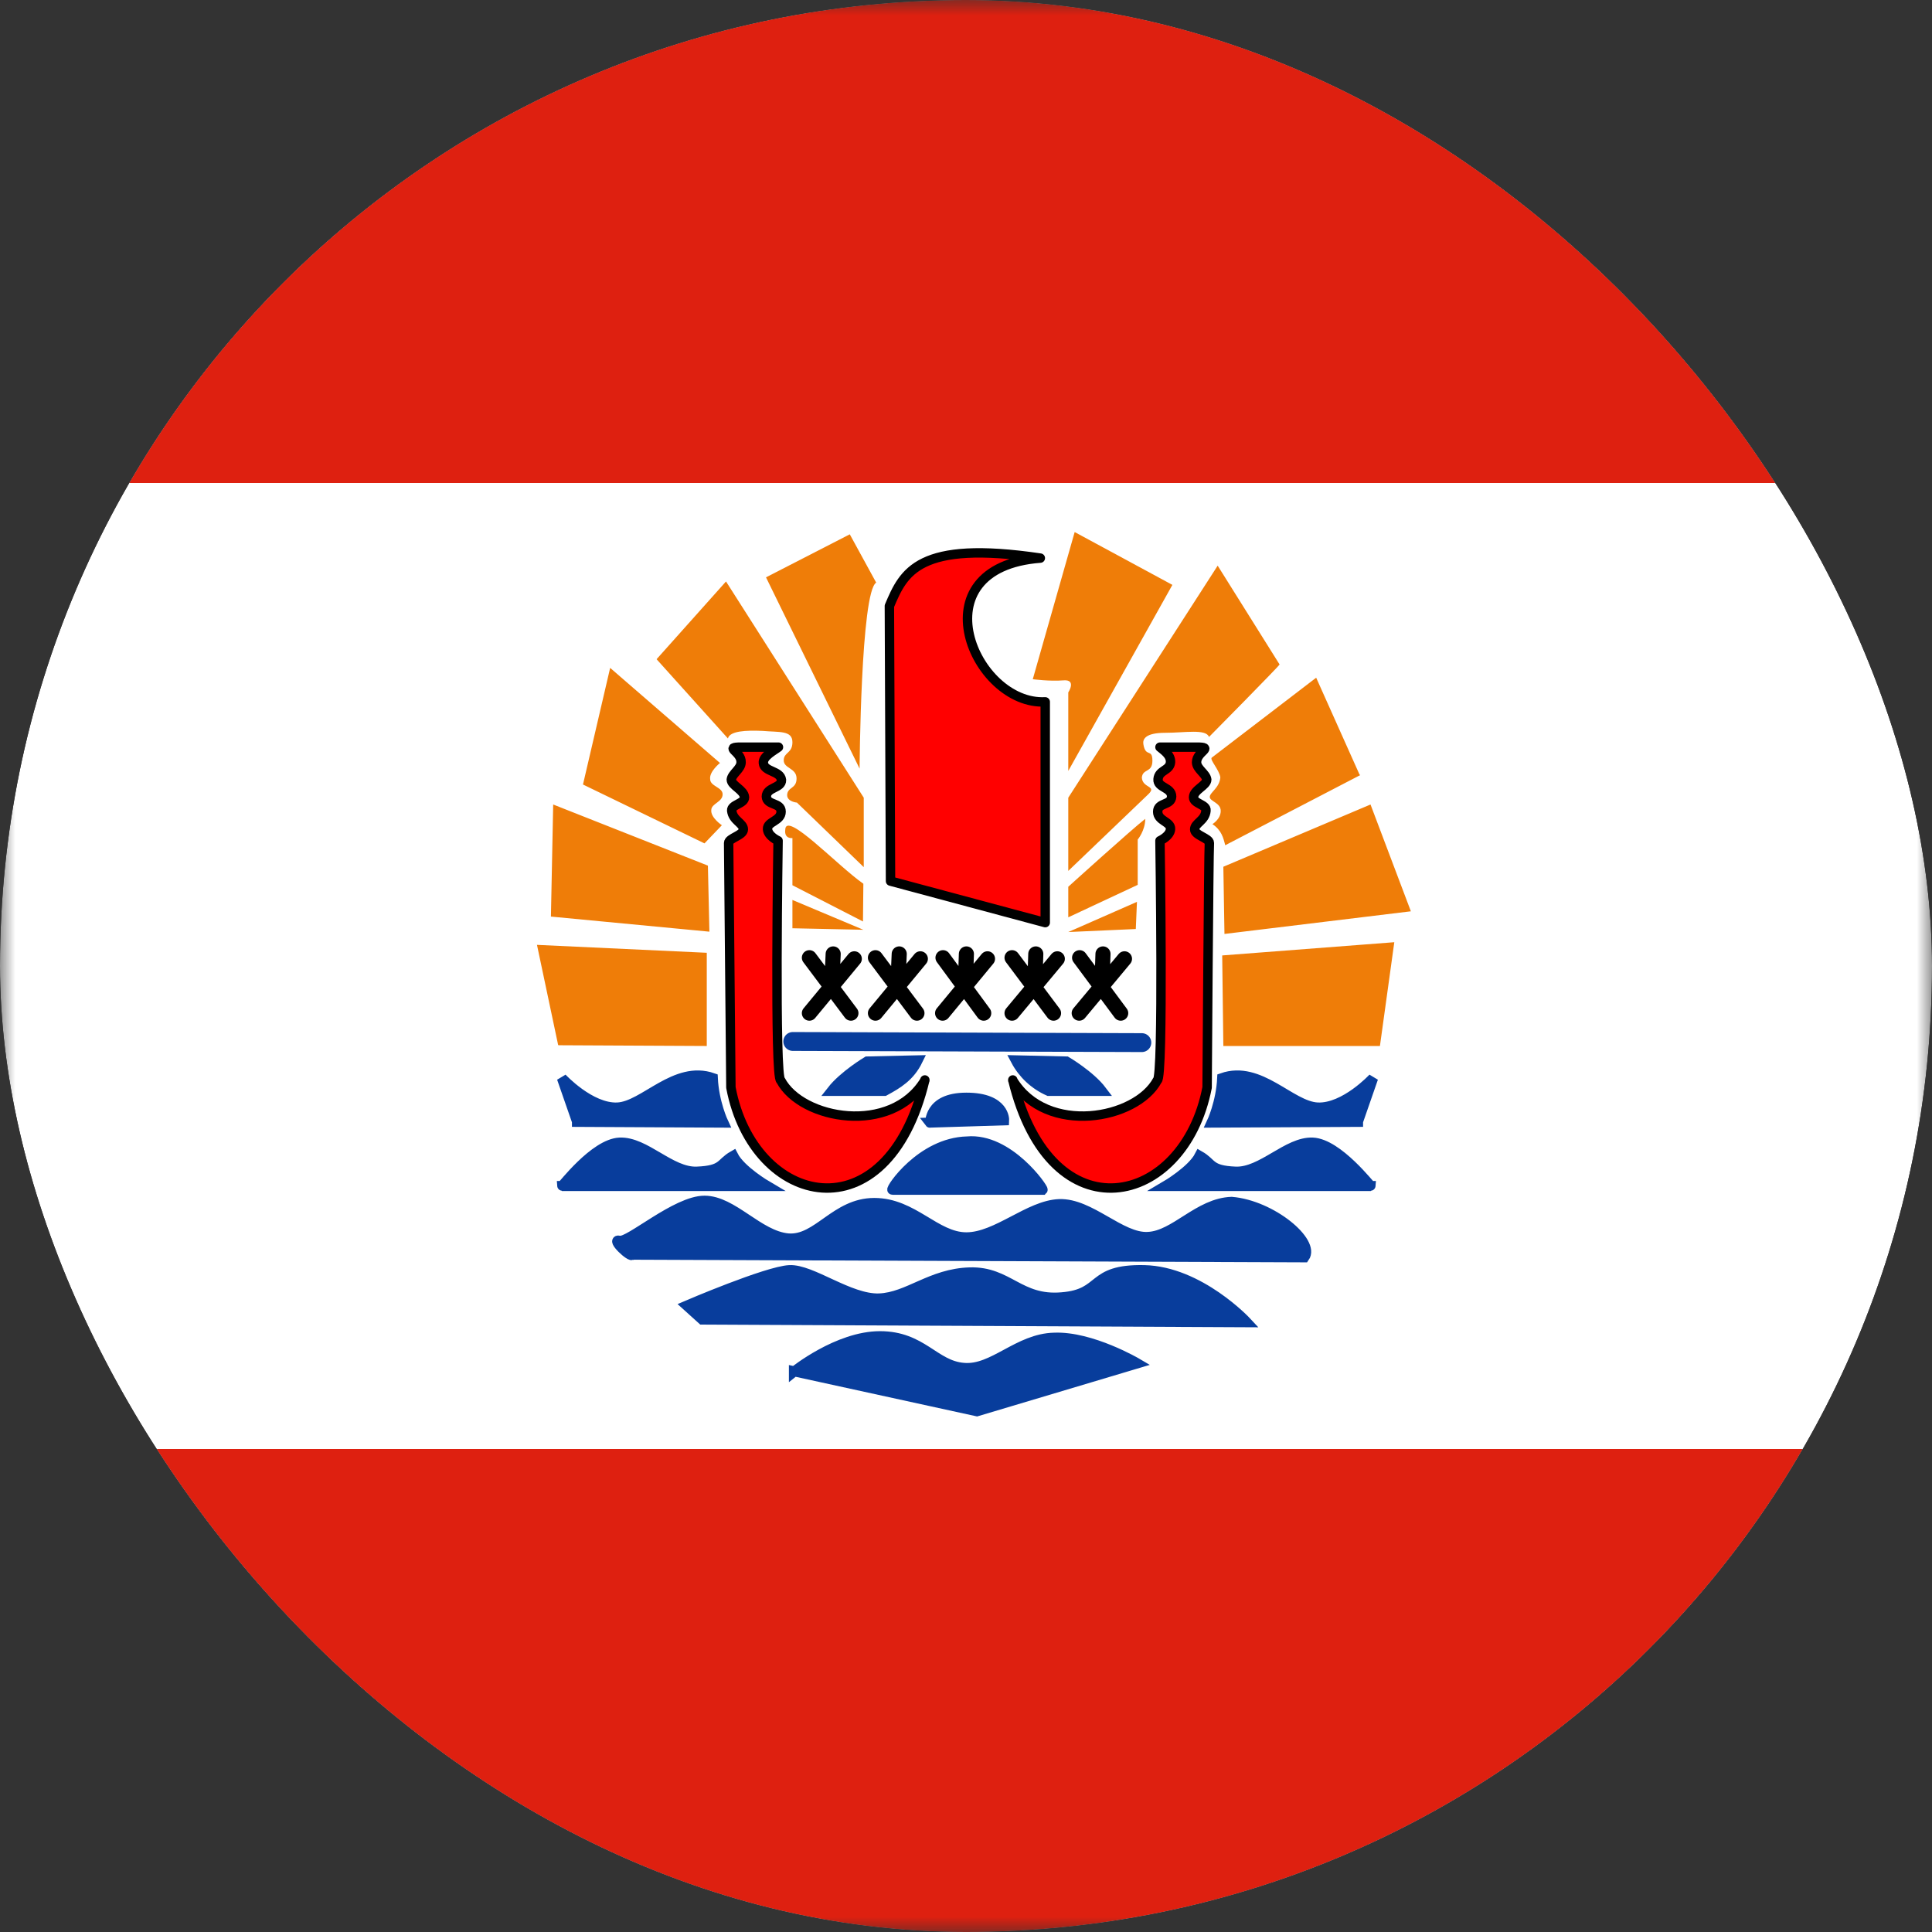 <svg width="64" height="64" viewBox="0 0 64 64" fill="none" xmlns="http://www.w3.org/2000/svg">
<rect x="0" y="0" width="64" height="64" fill="#333333" stroke="none"/>
<g clip-path="url(#clip0_1079_44836)">
<mask id="mask0_1079_44836" style="mask-type:luminance" maskUnits="userSpaceOnUse" x="0" y="0" width="64" height="64">
<path d="M0 0H64V64H0V0Z" fill="white"/>
</mask>
<g mask="url(#mask0_1079_44836)">
<path d="M0 0H64V64H0V0Z" fill="white"/>
<path fill-rule="evenodd" clip-rule="evenodd" d="M26.3 45.438C26.3 45.438 27.75 44.263 29.15 44.263C30.55 44.263 30.95 45.238 31.925 45.313C32.9 45.4 33.725 44.338 34.925 44.313C36.15 44.263 37.675 45.163 37.675 45.163L32.362 46.75L26.3 45.425V45.438ZM23.262 43.713L41.3 43.8C41.3 43.8 39.737 42.113 37.9 42.075C36.075 42.038 36.575 42.863 35.175 42.975C33.762 43.1 33.412 42.113 32.125 42.15C30.837 42.188 30.087 42.975 29.125 43.013C28.137 43.05 26.887 42.038 26.15 42.075C25.4 42.113 22.75 43.25 22.75 43.25L23.262 43.713ZM20.95 41.563L43.212 41.65C43.575 41.138 42.125 39.925 40.8 39.813C39.7 39.85 38.925 40.938 38.025 40.975C37.125 41.025 36.112 39.85 35.087 39.888C34.087 39.925 33.025 40.988 32.012 40.988C30.987 40.988 30.25 39.85 28.962 39.85C27.675 39.85 27.087 41.1 26.112 41.025C25.125 40.938 24.275 39.775 23.337 39.775C22.4 39.775 20.837 41.175 20.525 41.1C20.212 41.025 20.912 41.688 20.95 41.563Z" fill="#083D9C" stroke="#083D9C" stroke-width="0.333"/>
<path fill-rule="evenodd" clip-rule="evenodd" d="M29.5 29.188L34.625 30.563V23.25C32.275 23.375 30.325 18.8 34.462 18.488C30.412 17.888 29.937 18.95 29.462 20.075L29.5 29.188Z" fill="#FF0000" stroke="black" stroke-width="0.312" stroke-linejoin="round"/>
<path fill-rule="evenodd" clip-rule="evenodd" d="M26.262 34.5L37.825 34.538L26.262 34.5Z" fill="#083D9C"/>
<path d="M26.262 34.5L37.825 34.538" stroke="#083D9C" stroke-width="0.625" stroke-linecap="round"/>
<path d="M26.812 31.725L28.188 33.562M26.812 33.562L28.3 31.762M27.6 31.6L27.55 32.737M29 31.725L30.375 33.562M29 33.562L30.488 31.762M29.788 31.6L29.738 32.737M31.238 31.725L32.587 33.562M31.225 33.562L32.712 31.762M32.013 31.6L31.975 32.737M33.525 31.725L34.9 33.562M33.525 33.562L35.025 31.762M34.312 31.6L34.275 32.737M35.763 31.725L37.125 33.562M35.75 33.562L37.25 31.762M36.538 31.6L36.5 32.737" stroke="black" stroke-width="0.5" stroke-linecap="round"/>
<path fill-rule="evenodd" clip-rule="evenodd" d="M18.5 34.625L23.413 34.65V31.562L17.788 31.3L18.488 34.612L18.5 34.625ZM18.25 30.363L23.5 30.863L23.45 28.675L18.325 26.65L18.25 30.363ZM19.312 25.988L23.337 27.938L23.913 27.337C23.913 27.337 23.538 27.087 23.562 26.837C23.562 26.613 23.938 26.575 23.938 26.312C23.938 26.075 23.525 26.05 23.525 25.812C23.488 25.562 23.85 25.275 23.85 25.275L20.212 22.125L19.312 25.988ZM45.712 34.65H40.525L40.487 31.65L46.188 31.212L45.712 34.65ZM40.562 30.938L46.737 30.188L45.4 26.65L40.525 28.712L40.562 30.938ZM45.062 25.675L40.587 28C40.525 27.75 40.462 27.5 40.163 27.3C40.163 27.3 40.438 27.137 40.438 26.863C40.438 26.587 40.075 26.55 40.075 26.4C40.075 26.25 40.4 26.1 40.425 25.75C40.388 25.5 40.075 25.175 40.138 25.1L43.6 22.45L45.038 25.663L45.062 25.675ZM35.388 30.875L37.625 30.775L37.663 29.875L35.388 30.875ZM28.6 30.8L26.25 30.75V29.812L28.6 30.8ZM28.587 30.525L26.25 29.325V27.762C26.25 27.762 25.975 27.8 26.012 27.488C26.025 26.837 27.738 28.675 28.6 29.275L28.587 30.525ZM35.388 30.387V29.375C35.388 29.375 37.487 27.475 37.938 27.125C37.938 27.512 37.688 27.812 37.688 27.812V29.312L35.388 30.387ZM21.75 21.837L24.113 24.462C24.175 24.212 24.712 24.188 25.262 24.212C25.812 24.262 26.25 24.188 26.25 24.587C26.25 24.962 25.962 24.913 25.962 25.188C25.962 25.462 26.387 25.438 26.387 25.788C26.387 26.137 26.087 26.062 26.075 26.337C26.075 26.562 26.4 26.587 26.4 26.587L28.613 28.725V26.425L24.05 19.262L21.75 21.837ZM25.375 19.125L28.475 25.462C28.475 25.462 28.512 19.613 29.025 19.3L28.15 17.7L25.375 19.125ZM38.837 19.375L35.388 25.538V22.938C35.388 22.938 35.675 22.5 35.225 22.538C34.775 22.575 34.212 22.5 34.212 22.5L35.6 17.625L38.837 19.375ZM42.388 22.012C42.35 22.087 40.05 24.413 40.05 24.413C39.95 24.137 39.25 24.275 38.6 24.275C37.938 24.275 37.85 24.488 37.875 24.65C37.95 25.113 38.175 24.775 38.175 25.2C38.175 25.613 37.85 25.45 37.825 25.762C37.85 26.113 38.325 26.025 38.05 26.3L35.388 28.85V26.425L40.337 18.738L42.388 22.012Z" fill="#EF7D08"/>
<path fill-rule="evenodd" clip-rule="evenodd" d="M30.637 35.788C29.525 37.625 26.55 37.087 25.863 35.788C25.65 35.737 25.775 27.85 25.775 27.85C25.775 27.85 25.438 27.7 25.425 27.462C25.413 27.212 25.875 27.2 25.875 26.887C25.875 26.575 25.4 26.688 25.387 26.387C25.387 26.075 25.9 26.113 25.887 25.837C25.85 25.525 25.312 25.575 25.288 25.275C25.262 25.05 25.663 24.85 25.788 24.75H24.55C23.95 24.75 24.562 24.887 24.55 25.25C24.55 25.475 24.25 25.625 24.225 25.825C24.225 26.025 24.65 26.163 24.663 26.413C24.663 26.625 24.225 26.65 24.238 26.85C24.275 27.188 24.625 27.262 24.625 27.475C24.625 27.675 24.137 27.762 24.137 27.925L24.212 36.025C24.962 40 29.387 41 30.637 35.775V35.788ZM33.55 35.788C34.675 37.625 37.638 37.087 38.337 35.788C38.55 35.737 38.425 27.85 38.425 27.85C38.425 27.85 38.763 27.7 38.775 27.462C38.788 27.212 38.35 27.2 38.35 26.887C38.35 26.575 38.8 26.688 38.812 26.387C38.812 26.075 38.337 26.1 38.362 25.812C38.388 25.5 38.75 25.538 38.775 25.25C38.788 25 38.538 24.85 38.425 24.75H39.638C40.25 24.75 39.638 24.887 39.638 25.25C39.638 25.475 39.95 25.625 39.975 25.825C39.975 26.025 39.538 26.163 39.538 26.413C39.538 26.625 39.975 26.65 39.95 26.85C39.925 27.188 39.575 27.262 39.575 27.475C39.575 27.675 40.062 27.762 40.062 27.925C40.038 28.25 39.987 36.025 39.987 36.025C39.225 40 34.812 41 33.55 35.775V35.788Z" fill="#FF0000" stroke="black" stroke-width="0.312" stroke-linejoin="round"/>
<path fill-rule="evenodd" clip-rule="evenodd" d="M29.562 39.413H34.538C34.575 39.375 33.413 37.688 32.038 37.812C30.512 37.85 29.475 39.413 29.562 39.413ZM45.413 39.288H38.612C38.612 39.288 39.487 38.775 39.737 38.288C40.175 38.538 40.05 38.775 40.925 38.812C41.8 38.85 42.65 37.812 43.487 37.85C44.325 37.888 45.413 39.325 45.413 39.288ZM18.613 39.288H25.413C25.413 39.288 24.538 38.775 24.288 38.288C23.85 38.538 23.975 38.775 23.087 38.812C22.212 38.85 21.375 37.812 20.525 37.85C19.688 37.888 18.613 39.325 18.613 39.288ZM19.113 37.163L23.962 37.188C23.962 37.188 23.65 36.525 23.613 35.712C22.363 35.275 21.337 36.65 20.45 36.688C19.55 36.725 18.613 35.712 18.613 35.712L19.113 37.15V37.163ZM44.987 37.163L40.138 37.188C40.138 37.188 40.45 36.525 40.487 35.712C41.737 35.275 42.75 36.65 43.65 36.688C44.55 36.725 45.487 35.712 45.487 35.712L44.987 37.15V37.163ZM30.8 37.188L33.263 37.112C33.263 37.112 33.3 36.362 32.013 36.362C30.725 36.362 30.837 37.237 30.8 37.188ZM29.3 36.138C29.738 35.9 30.137 35.663 30.4 35.125L28.725 35.163C28.725 35.163 27.95 35.625 27.55 36.138H29.3ZM34.737 36.138C34.272 35.931 33.889 35.575 33.65 35.125L35.325 35.163C35.325 35.163 36.112 35.625 36.5 36.138H34.737Z" fill="#083D9C" stroke="#083D9C" stroke-width="0.333"/>
<path fill-rule="evenodd" clip-rule="evenodd" d="M-16 48H80V64H-16V48ZM-16 0H80V16H-16V0Z" fill="#DE2010"/>
</g>
</g>
<defs>
<clipPath id="clip0_1079_44836">
<rect width="64" height="64" rx="32" fill="white"/>
</clipPath>
</defs>
</svg>
